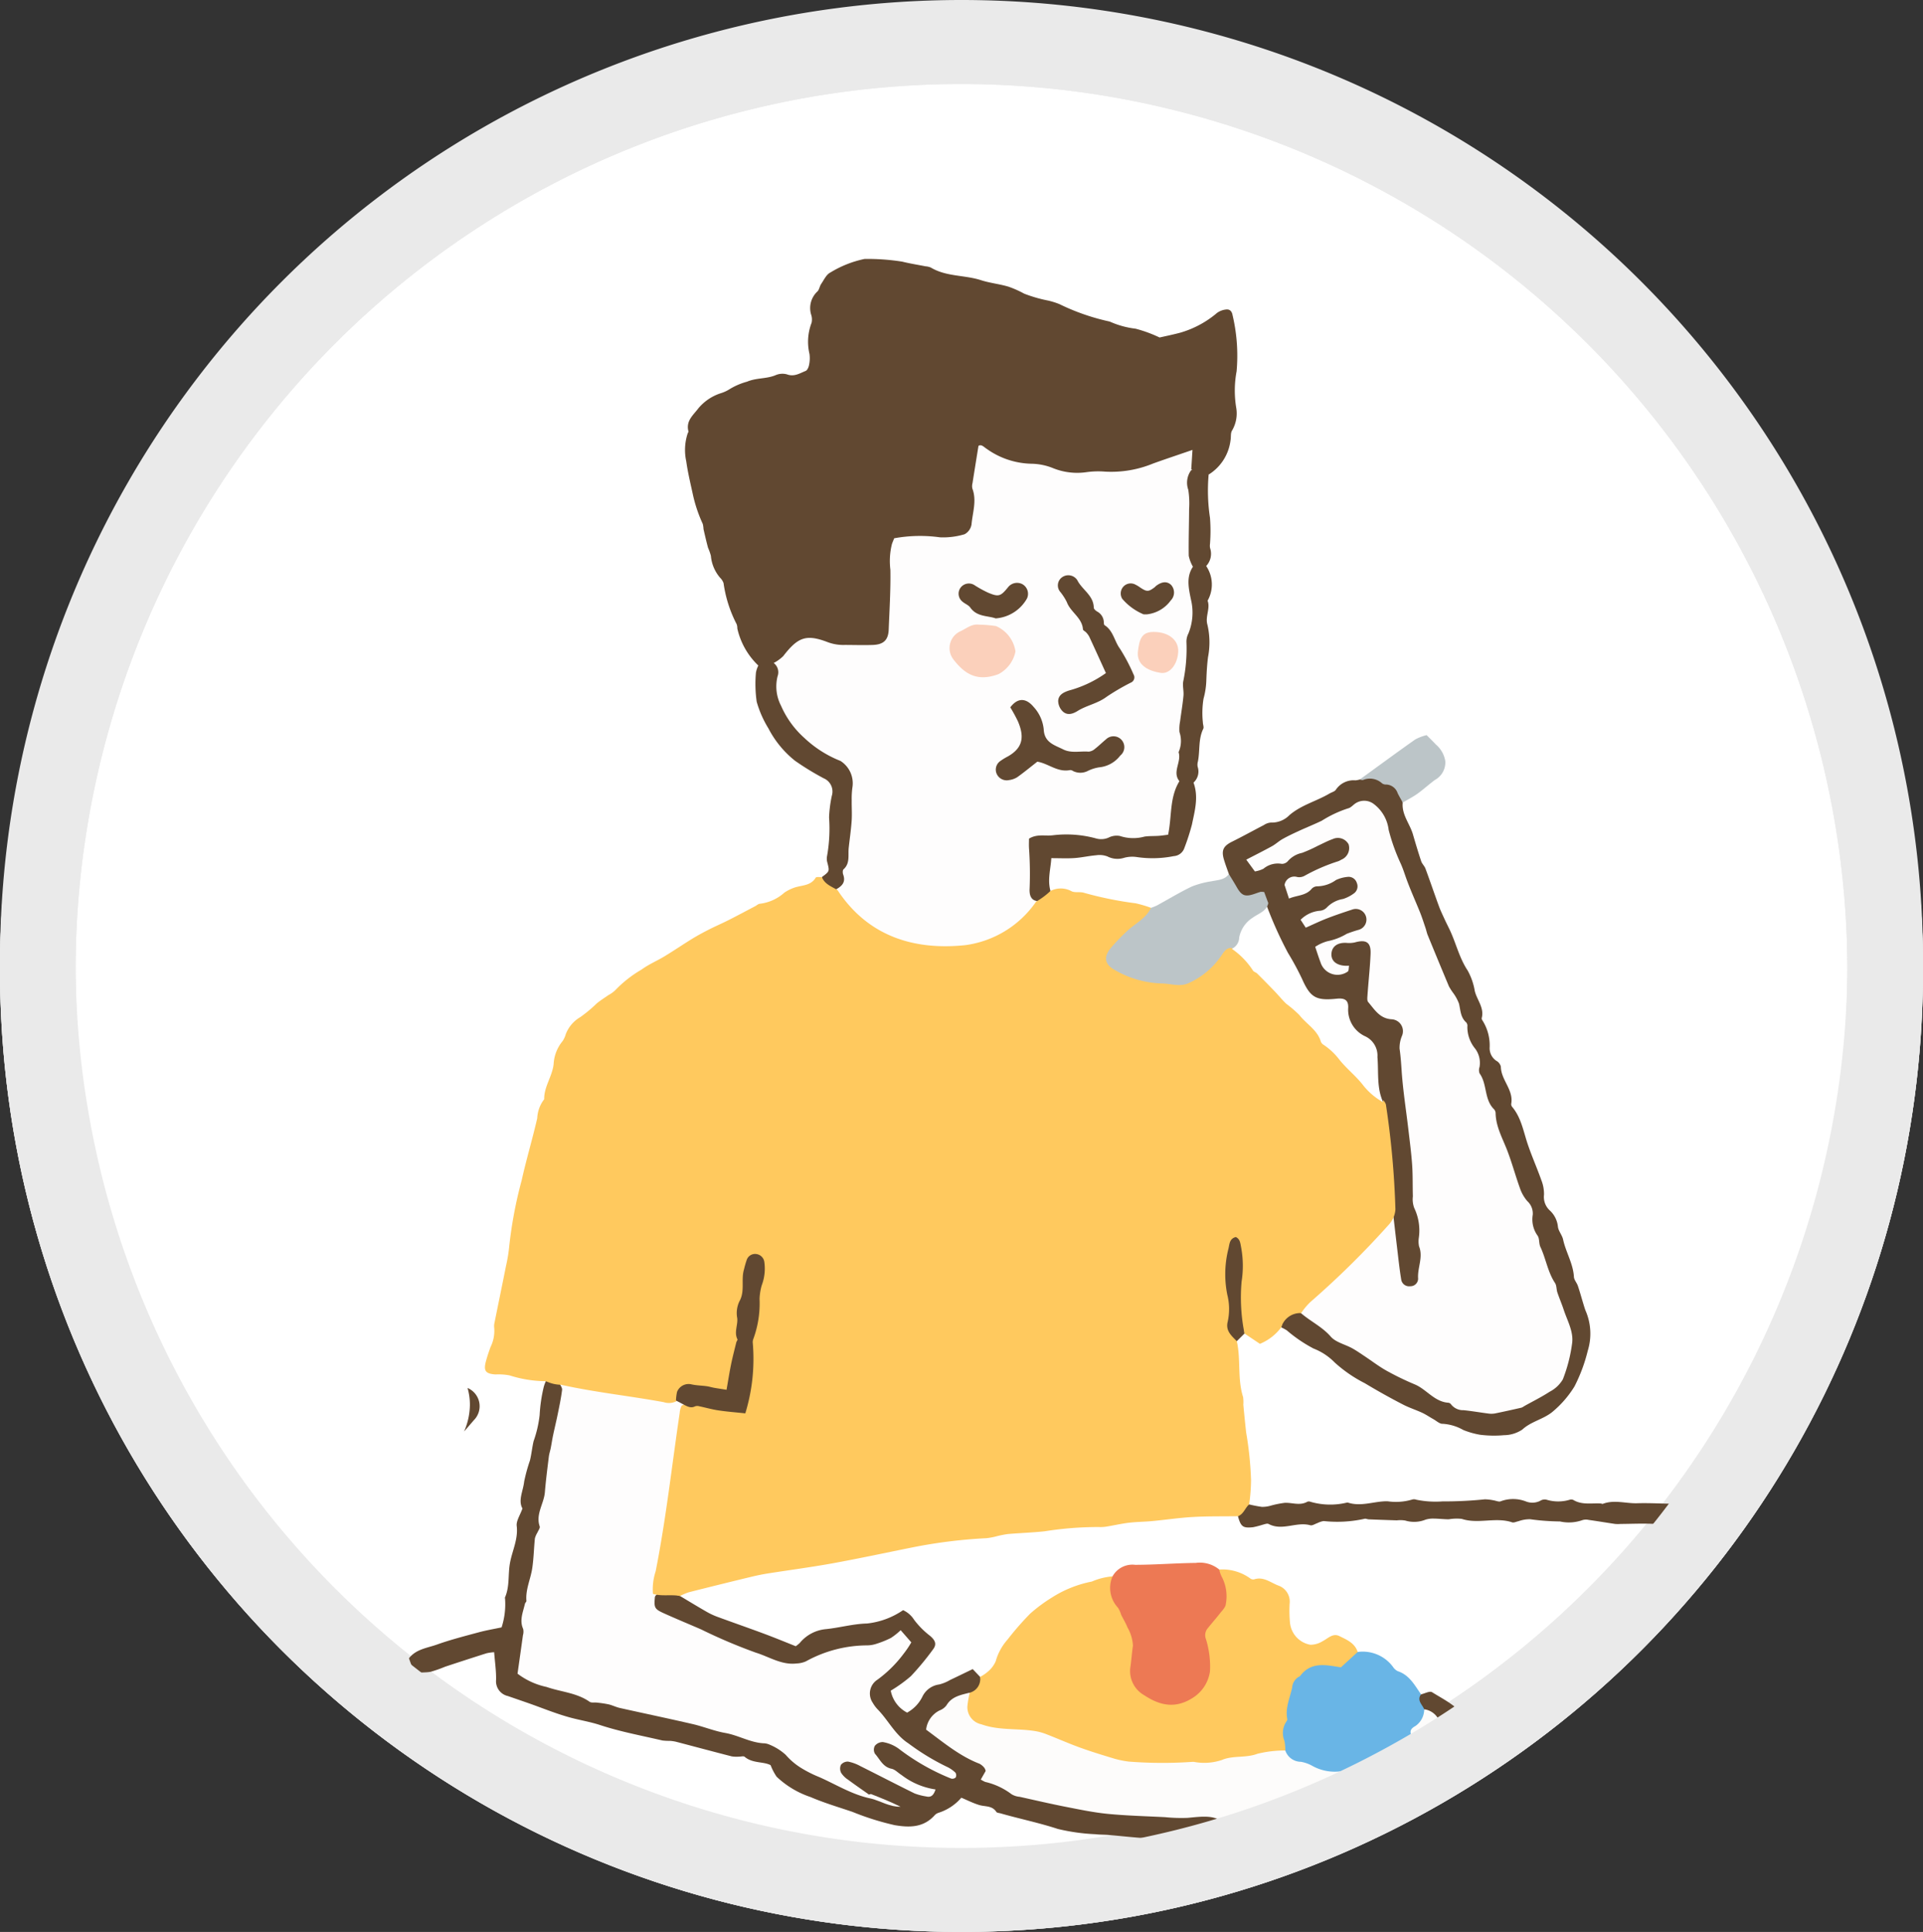 <svg xmlns="http://www.w3.org/2000/svg" xmlns:xlink="http://www.w3.org/1999/xlink" width="229" height="230" viewBox="0 0 229 230">
  <rect x="0" y="0" width="229" height="230" fill="#333333" stroke="none"/>
  <defs>
    <clipPath id="clip-path">
      <circle id="楕円形_41" data-name="楕円形 41" cx="114.5" cy="114.5" r="114.5" transform="translate(1964 2824)" fill="#fff" stroke="#eaeaea" stroke-width="9"/>
    </clipPath>
    <clipPath id="clip-path-2">
      <rect id="長方形_72" data-name="長方形 72" width="150.643" height="188.191" fill="none"/>
    </clipPath>
  </defs>
  <g id="グループ_67" data-name="グループ 67" transform="translate(-2028 -2765)">
    <circle id="楕円形_39" data-name="楕円形 39" cx="114.5" cy="114.5" r="114.5" transform="translate(2028 2766)" fill="#fff"/>
    <path id="楕円形_39_-_アウトライン" data-name="楕円形 39 - アウトライン" d="M114.5,9A105.5,105.5,0,1,0,220,114.5,105.62,105.62,0,0,0,114.5,9m0-9A114.5,114.5,0,1,1,0,114.5,114.5,114.5,0,0,1,114.5,0Z" transform="translate(2028 2766)" fill="#eaeaea"/>
    <path id="楕円形_40" data-name="楕円形 40" d="M114.5,9A105.5,105.5,0,1,0,220,114.5,105.62,105.62,0,0,0,114.5,9m0-9A114.5,114.5,0,1,1,0,114.5,114.5,114.5,0,0,1,114.5,0Z" transform="translate(2028 2765)" fill="#eaeaea"/>
    <g id="マスクグループ_8" data-name="マスクグループ 8" transform="translate(64 -58)" clip-path="url(#clip-path)">
      <g id="グループ_64" data-name="グループ 64" transform="translate(2012.702 2853.81)">
        <g id="グループ_63" data-name="グループ 63" clip-path="url(#clip-path-2)">
          <path id="パス_1767" data-name="パス 1767" d="M67.149,48.422a8.724,8.724,0,0,1-2.5-4.412,1.426,1.426,0,0,0-.08-.51,15.1,15.1,0,0,1-1.559-4.889,1.737,1.737,0,0,0-.418-.647,4.6,4.6,0,0,1-1.09-2.6,6.167,6.167,0,0,0-.34-.959c-.2-.738-.37-1.482-.541-2.227a3.106,3.106,0,0,0-.087-.612,17.008,17.008,0,0,1-1.212-3.663c-.276-1.257-.576-2.509-.754-3.788a6.323,6.323,0,0,1,.169-3.329c.033-.08.107-.172.09-.24-.324-1.26.561-1.915,1.215-2.785A5.8,5.8,0,0,1,62.688,16a4.293,4.293,0,0,0,1.028-.472,7.964,7.964,0,0,1,2.093-.9c1.108-.47,2.295-.319,3.377-.764a2.056,2.056,0,0,1,1.369-.108c.867.327,1.528-.13,2.23-.406.205-.08.361-.46.41-.727a3.838,3.838,0,0,0,.046-1.3,6.279,6.279,0,0,1,.25-3.7,1.82,1.82,0,0,0-.064-1.017,2.7,2.7,0,0,1,.763-2.72c.221-.218.255-.615.44-.884.334-.487.621-1.136,1.1-1.369A12.742,12.742,0,0,1,79.805.017,26.474,26.474,0,0,1,84.28.338c.918.227,1.856.374,2.785.557a2,2,0,0,1,.628.147c1.839,1.106,4.019.87,5.989,1.509,1.039.337,2.182.445,3.265.771a12.243,12.243,0,0,1,1.858.827,16.644,16.644,0,0,0,2.849.823,9.077,9.077,0,0,1,1.351.423,26.21,26.21,0,0,0,5.835,2.043,1.086,1.086,0,0,1,.249.075,10.465,10.465,0,0,0,2.976.806,16.129,16.129,0,0,1,2.87,1.05c.544-.125,1.505-.32,2.453-.57a11.8,11.8,0,0,0,4.393-2.36,2.218,2.218,0,0,1,1.05-.4c.443-.063.709.192.792.664a20.963,20.963,0,0,1,.482,6.691,12.5,12.5,0,0,0-.05,4.31,4,4,0,0,1-.5,2.756c-.182.3-.1.753-.171,1.131a5.592,5.592,0,0,1-2.61,4.1,6.268,6.268,0,0,1-2.293-.747c-.215-.449-.015-.947-.222-1.684-8.224,3.945-16.376,2.864-24.66-.3-.018,1.552-.693,3.1-.49,4.737a13.482,13.482,0,0,1-.223,3.882,2.044,2.044,0,0,1-1.614,1.679,12.183,12.183,0,0,1-4.015.16c-.217-.007-.431-.053-.647-.074-2.943-.279-3.5.338-3.42,3.313.067,2.513-.159,5.029-.216,7.546a1.943,1.943,0,0,1-2.2,2.068c-2.063-.067-4.159.343-6.186-.492A3.054,3.054,0,0,0,70.8,46.959,3.047,3.047,0,0,1,69.24,48.28a6.783,6.783,0,0,1-2.091.142" transform="translate(-25.547 0)" fill="#614831"/>
          <path id="パス_1768" data-name="パス 1768" d="M126.356,278.789c-.682-2.316-2.728-3.2-4.522-4.325-.275-.172-.864.158-1.308.256-1.071.838-.114,1.454.237,2.135a4.15,4.15,0,0,1,2.662,3.422,3.213,3.213,0,0,1-1.777,2.994,28.715,28.715,0,0,1-5.663,2.607,60.768,60.768,0,0,1-8.122,1.781,39.945,39.945,0,0,1-6.3,1.01c-2.628.123-5.243.34-7.887.347-2.744.007-5.455-.277-8.18-.409a27.174,27.174,0,0,1-4.014-.234c-2.471-.483-4.912-1.1-7.372-1.586-1.72-.34-3.114-1.279-4.718-1.775a.706.706,0,0,1-.544-.791c.133-1.1-.6-1.575-1.434-1.906a20.384,20.384,0,0,1-4.5-2.846c-.884-.653-.972-1.351-.1-2.018,1.256-.965,2.314-2.274,4-2.58,1.47-.875,1.64-1.189,1.2-2.23l-.881-.927c-.909.438-1.792.871-2.683,1.29a4.9,4.9,0,0,1-1.3.539,2.6,2.6,0,0,0-2.016,1.468,4.348,4.348,0,0,1-1.812,1.884,3.716,3.716,0,0,1-1.949-2.612,17.144,17.144,0,0,0,2.395-1.725,32.569,32.569,0,0,0,2.632-3.178c.479-.623.286-1.088-.366-1.64a9.786,9.786,0,0,1-1.893-1.915,3.021,3.021,0,0,0-1.3-1.127,9.343,9.343,0,0,1-4.3,1.589c-1.628.038-3.242.5-4.872.668a4.562,4.562,0,0,0-3.13,1.648,3.8,3.8,0,0,1-.482.387c-1.256-.5-2.522-1.022-3.806-1.5-1.853-.689-3.722-1.336-5.578-2.02a8.454,8.454,0,0,1-1.288-.615c-1.047-.6-2.079-1.231-3.118-1.85a2.9,2.9,0,0,1-.58-.224,1.744,1.744,0,0,0-2.387.267c-.59,1.091-.468,1.626.76,2.216a114.612,114.612,0,0,0,14.174,5.893,4.564,4.564,0,0,0,3.556-.229A12.748,12.748,0,0,1,53,269.383a12.885,12.885,0,0,0,5.551-1.59,1.064,1.064,0,0,1,.159,1.8,23.706,23.706,0,0,1-2.917,2.959c-1.33.979-1.67,2.237-.733,3.508a21.875,21.875,0,0,0,3.67,4.366,43.533,43.533,0,0,0,5.591,3.675,20.752,20.752,0,0,1-5.464-2.923,4.838,4.838,0,0,0-2.364-1.022,1.2,1.2,0,0,0-1.3,1.837A4.031,4.031,0,0,0,57,283.8c1.588.8,2.963,1.972,4.664,2.577-.6.161-1.02-.175-1.492-.383-2.383-1.05-4.626-2.394-7.052-3.35-.7-.276-1.505-.438-1.983.365s.02,1.442.63,1.9a13.335,13.335,0,0,0,2.643,1.74c-2.32-.827-4.477-2.023-6.705-3.058a6.665,6.665,0,0,1-2.322-1.647,6.847,6.847,0,0,0-4.23-2.085,4.252,4.252,0,0,1-1.018-.186c-3.066-1.373-6.4-1.8-9.611-2.662-3.538-.952-7.219-1.342-10.7-2.593-1.673-.6-3.4-1.037-5.11-1.541-1.051-.311-1.567-1-1.227-2.061.848-2.638.077-5.435.905-8.087a45.959,45.959,0,0,0,1.114-6.511c.375-2.338,1-4.631,1.3-6.983a50.513,50.513,0,0,1,1.57-8.8,4.277,4.277,0,0,0,.192-1.673c-.043-.471-.048-.985-.674-1.111l-1.587-.222a3.953,3.953,0,0,0-.265.726,18.4,18.4,0,0,0-.482,3.321,13.812,13.812,0,0,1-.723,3.114c-.171.754-.247,1.53-.428,2.281a20.14,20.14,0,0,0-.688,2.5c-.118,1.132-.754,2.258-.206,3.222-.283.806-.756,1.477-.684,2.081.189,1.578-.533,2.937-.8,4.4-.254,1.367-.017,2.8-.6,4.116a.252.252,0,0,0,.01.129,8.93,8.93,0,0,1-.412,3.43c-.963.2-1.857.352-2.727.588-1.662.449-3.336.875-4.955,1.451C2.2,269.2.869,269.327.021,270.4c-.007.008-.015.012-.021.02q.3.9.691,1.788c.6-.138,1.284-.052,1.906-.177a15.088,15.088,0,0,0,1.706-.6q2.463-.815,4.935-1.6a5.559,5.559,0,0,1,.905-.127c.088,1.153.254,2.229.23,3.3a1.8,1.8,0,0,0,1.4,1.917c.816.284,1.634.562,2.45.847,1.671.585,3.316,1.27,5.022,1.727,1.172.315,2.361.5,3.539.89,2.405.788,4.918,1.248,7.39,1.827a6.5,6.5,0,0,0,.9.047,4.441,4.441,0,0,1,.748.111c2.208.577,4.412,1.171,6.623,1.738a3.97,3.97,0,0,0,.905.026c.212,0,.5-.086.622.019.945.811,2.241.543,3.094,1a6.757,6.757,0,0,0,.714,1.371,10.853,10.853,0,0,0,4.037,2.421c1.621.7,3.333,1.2,5.01,1.773a31.971,31.971,0,0,0,5.025,1.578c1.746.293,3.366.295,4.687-1.11a1.122,1.122,0,0,1,.515-.361,5.925,5.925,0,0,0,2.724-1.8c.68.284,1.378.64,2.115.867.712.219,1.56.047,2.059.829.071.112.316.118.483.165,2.268.651,4.58,1.119,6.832,1.858a23.389,23.389,0,0,0,4.484.629c.515.061,1.04.046,1.558.088,1.623.136,3.242.332,4.867.411,1.72.084,3.447.116,5.168.064,1.057-.033,2.171.342,3.18-.31a.819.819,0,0,1,.5-.047,15.072,15.072,0,0,0,5.459-.407,5.456,5.456,0,0,1,1.892-.267c2.162.189,4.094-1.014,6.224-.947,2.22-1.145,4.793-.9,7.081-1.832,2.08-.845,4.557-.8,6.113-2.789.024-.031.076-.04.114-.061a4.354,4.354,0,0,0,2.147-2.789,6.638,6.638,0,0,0,.294-3.691m-71.594,7.99a16.073,16.073,0,0,1,2.341.877c-.732-.24-1.423-.6-2.162-.814-.06-.02-.119-.043-.178-.063" transform="translate(0 -103.816)" fill="#614831"/>
          <path id="パス_1769" data-name="パス 1769" d="M12.354,240.914a8.121,8.121,0,0,1-.694,3.148q.586-.675,1.168-1.353a2.355,2.355,0,0,0-.754-3.829,7.142,7.142,0,0,1,.28,2.034" transform="translate(-5.098 -104.448)" fill="#614831"/>
          <path id="パス_1770" data-name="パス 1770" d="M192.473,161.422c-.13-1.624-.263-3.247-.389-4.871-.066-.845-.1-1.693-.186-2.537-.185-1.881-.389-3.76-.586-5.64-.795-1.716-.525-3.579-.682-5.374a2.537,2.537,0,0,0-1.424-2.459,3.48,3.48,0,0,1-2.062-3.352c.07-1.061-.512-1.229-1.393-1.138-2.45.253-3.121-.153-4.106-2.373a32.634,32.634,0,0,0-1.664-3.075,45.837,45.837,0,0,1-2.6-5.8c-.2-.534-.342-1.039-1.141-.938-2.021.257-3.01-.571-3.3-2.656-.2-.568-.411-1.129-.583-1.7-.342-1.142-.076-1.642.987-2.168,1.266-.626,2.5-1.313,3.756-1.961a1.707,1.707,0,0,1,.841-.3,2.941,2.941,0,0,0,2.216-.891c1.419-1.214,3.213-1.649,4.764-2.566.257-.152.616-.233.759-.455a2.549,2.549,0,0,1,2.338-1.114,2.881,2.881,0,0,0,.508-.1c2.59-.84,4.87.384,5.115,2.746-.141,1.435.843,2.509,1.214,3.781.313,1.07.63,2.14.985,3.2.105.315.393.567.509.881.551,1.491,1.062,3,1.608,4.489.191.523.439,1.027.671,1.535.177.388.371.769.558,1.153.79,1.624,1.165,3.42,2.191,4.96a7.553,7.553,0,0,1,.844,2.427c.257,1.075,1.145,1.988.833,3.209a.328.328,0,0,0,.049.25,5.55,5.55,0,0,1,.888,3.309,1.8,1.8,0,0,0,.8,1.55,1.074,1.074,0,0,1,.537.7c.017,1.591,1.536,2.754,1.233,4.424a.5.5,0,0,0,.111.357c1.072,1.275,1.333,2.879,1.837,4.392.489,1.465,1.126,2.881,1.641,4.339a4.471,4.471,0,0,1,.315,1.747,2.18,2.18,0,0,0,.692,1.858,3.033,3.033,0,0,1,.965,1.926c.058.525.5,1,.616,1.527.325,1.515,1.2,2.865,1.289,4.452.021.361.343.694.468,1.061.234.687.424,1.389.635,2.083.086.283.169.568.271.845a6.883,6.883,0,0,1,.272,4.818,19.339,19.339,0,0,1-1.579,4.238,12.319,12.319,0,0,1-2.7,3.088c-1.1.85-2.476,1.09-3.51,2.044a3.977,3.977,0,0,1-2.185.67,13.216,13.216,0,0,1-2.861-.053,9.652,9.652,0,0,1-1.985-.566,5.649,5.649,0,0,0-2.449-.737c-.355.032-.751-.352-1.122-.558-.444-.247-.866-.54-1.325-.754-.739-.343-1.525-.591-2.248-.963-1.557-.8-3.094-1.663-4.587-2.559a16.145,16.145,0,0,1-3.6-2.481,7.1,7.1,0,0,0-2.5-1.643,17.092,17.092,0,0,1-3.19-2.169,6.257,6.257,0,0,0-.658-.355,6.747,6.747,0,0,1,.541-1.532c.151-.238.632-.31.978-.366a2.325,2.325,0,0,1,.747.131c.881-.059,1.417.6,2.015,1.047a84.557,84.557,0,0,0,11.514,7.042c1.563.827,2.97,1.9,4.63,2.6a10.188,10.188,0,0,0,5.815.688c2.014-.338,3.7-1.444,5.5-2.3.437-.209.955-.467,1.087-.895.66-2.135,1.952-4.16,1.062-6.576-1.406-3.819-2.74-7.664-4.124-11.491a4.377,4.377,0,0,1-.165-1.418c-.01-.436.051-.945-.259-1.252-1.485-1.468-1.636-3.522-2.312-5.32-.713-1.9-1.489-3.777-2.042-5.754a17.4,17.4,0,0,0-1.482-4.12.522.522,0,0,1-.1-.236c.06-1.972-.884-3.642-1.576-5.4-.645-1.634-1.087-3.318-1.9-4.922a47.409,47.409,0,0,1-3.015-7.195c-.317-1.007-.866-1.9-1.2-2.875-1.085-3.195-2.584-6.242-3.4-9.531a4.344,4.344,0,0,0-.868-1.737c-.55-.66-1.254-1.192-2.154-.7-1.335.725-2.789,1.208-4.078,2.019a16.908,16.908,0,0,1-3.169,1.5c-1.986.736-3.561,2.187-5.434,2.993.138.552.388.725.64.652a11.842,11.842,0,0,0,3.1-.861c1.589-1.034,3.5-1.32,5.034-2.405a1.956,1.956,0,0,1,.606-.236,1.659,1.659,0,1,1,1.366,3.021,5.107,5.107,0,0,1-1.414.659c-1.482.36-2.692,1.429-4.26,1.573-.578.053-.778.519-.634,1.071.165.634.674.539,1.041.324a27.144,27.144,0,0,1,3.946-1.626c.241-.094.455-.258.7-.347a1.892,1.892,0,0,1,2.493.738,1.717,1.717,0,0,1-1.31,2.2c-1.507.46-2.659,1.67-4.259,1.895-.206.029-.383.194-.46.53a1.017,1.017,0,0,0,1.044-.091c1.2-.624,2.548-.862,3.781-1.406a1.531,1.531,0,0,1,2.221.633,1.594,1.594,0,0,1-.941,2.238c-1.089.433-2.144.947-3.249,1.337-.636.225-1.443.271-1.29,1.292a2.163,2.163,0,0,0,1.925,1.944.57.57,0,0,0,.485-.16c-.241-.245-.6-.281-.862-.5a1.572,1.572,0,0,1,.06-2.564,2.383,2.383,0,0,1,.945-.418c3.14-.649,3.673-.207,3.68,3.019a20.294,20.294,0,0,1-.234,2.721,2.851,2.851,0,0,0,2.088,3.285c1.977.656,2.151,1.034,1.7,3.019a11.717,11.717,0,0,0,.309,4.1c.349,2.713.449,5.446.822,8.153.4,2.869.392,5.768.89,8.645a20.969,20.969,0,0,1,.122,7.12c-.131.759-.464,1.347-1.3,1.387s-1.213-.536-1.423-1.266a27.621,27.621,0,0,1-.674-7.838" transform="translate(-75.3 -47.962)" fill="#614831"/>
          <path id="パス_1771" data-name="パス 1771" d="M118.159,291.947a1.676,1.676,0,0,0,1.227-1.882,4.7,4.7,0,0,0,.859-.568,3.374,3.374,0,0,0,1-1.283,6.5,6.5,0,0,1,1.41-2.589,34.7,34.7,0,0,1,2.694-3.086,18.687,18.687,0,0,1,2.591-1.923,13.7,13.7,0,0,1,4.754-1.9,7.824,7.824,0,0,1,2.469-.619c-.134,2.384,1.258,4.22,2.218,6.215a4.276,4.276,0,0,1,.376,2.878c-.763,3.669.987,5.547,4.547,5.823,2.173.168,4.352-2.32,4.172-4.587a7.815,7.815,0,0,0-.338-2.18,2.664,2.664,0,0,1,.849-3.167c1.606-1.422,1.664-3.015.86-4.816a.852.852,0,0,1,.017-.978,5.662,5.662,0,0,1,3.66,1.032.61.61,0,0,0,.472.146c1.137-.388,1.986.383,2.921.732a2.022,2.022,0,0,1,1.333,2.16,15.261,15.261,0,0,0,.039,2.206,2.951,2.951,0,0,0,2.437,2.678,2.754,2.754,0,0,0,1.445-.422c.645-.326,1.221-1,2.007-.609.873.431,1.841.822,2.181,1.9-.253.666-.854,1.071-1.237,1.647-.406.611-1.072.455-1.67.354a3.813,3.813,0,0,0-3.956,1.316,8.061,8.061,0,0,0-1.176,3.635c-.329,1.631-.246,3.3-.6,4.929-1.564.739-3.314.521-4.947.943-.6.155-1.285.109-1.915.284a11.118,11.118,0,0,1-4.1.371c-2.324-.225-4.65.287-7,.012a23.927,23.927,0,0,1-5.162-1.21c-3.5-1.223-6.83-3.059-10.726-2.79a8.391,8.391,0,0,1-2.521-.608,2.457,2.457,0,0,1-1.186-4.036" transform="translate(-51.377 -121.238)" fill="#ffc95e"/>
          <path id="パス_1772" data-name="パス 1772" d="M208.826,265a3.854,3.854,0,0,1,1.4-.235,27.606,27.606,0,0,0,3.536.261,4.818,4.818,0,0,0,2.658-.151,1.423,1.423,0,0,1,.755-.034c1.058.149,2.111.329,3.168.483a4.276,4.276,0,0,0,.647,0c1.328-.008,2.659-.075,3.983-.007.576.029,1.153.124,1.727.212a21.284,21.284,0,0,0,.644-2.6c-.131,0-.262-.009-.394-.011-1.328-.026-2.656-.1-3.982-.059-1.364.042-2.739-.448-4.095.07-.069.026-.168-.037-.254-.042-1.1-.062-2.244.2-3.277-.429a.617.617,0,0,0-.384-.026,4.787,4.787,0,0,1-2.807,0,.986.986,0,0,0-.746.141,2.083,2.083,0,0,1-1.642.09,4.244,4.244,0,0,0-3.041-.044c-.219.11-.583-.071-.881-.111a5.384,5.384,0,0,0-1.026-.116,46.883,46.883,0,0,1-5.025.246,11.413,11.413,0,0,1-3.127-.2.8.8,0,0,0-.515-.015,6.783,6.783,0,0,1-2.92.2c-1.575-.023-3.129.683-4.726.154a.311.311,0,0,0-.129.01,8.423,8.423,0,0,1-4.31-.1.515.515,0,0,0-.383-.007c-.873.492-1.775.1-2.662.127a11.6,11.6,0,0,0-1.766.358,3.516,3.516,0,0,1-.985.125,14.906,14.906,0,0,1-1.517-.293c-.856.084-.98.855-1.331,1.415.353,1.245.586,1.429,1.8,1.3a9.912,9.912,0,0,0,1.118-.288c.242-.056.553-.191.729-.1,1.634.874,3.322-.307,4.967.155.242.068.57-.163.857-.259a2.5,2.5,0,0,1,.737-.241,15,15,0,0,0,4.858-.267c.148-.047.338.057.509.065q1.674.066,3.348.119a3.594,3.594,0,0,1,1,.023,3.637,3.637,0,0,0,2.418-.107,3.033,3.033,0,0,1,.978-.125c.594.005,1.188.08,1.782.084a5.545,5.545,0,0,1,1.549-.05c1.974.648,4.037-.249,6,.41.214.071.5-.084.758-.132" transform="translate(-76.7 -114.705)" fill="#614831"/>
          <path id="パス_1773" data-name="パス 1773" d="M185.222,306.443a6.093,6.093,0,0,0-.106-1.149,2.448,2.448,0,0,1,.189-2.244c.074-.1.17-.248.149-.352-.263-1.325.311-2.5.577-3.745a1.621,1.621,0,0,1,.752-1.266.655.655,0,0,0,.217-.142c1.277-1.691,3.006-1.3,4.711-1.031.125.019.255,0,.155,0l1.974-1.808a4.478,4.478,0,0,1,4.2,1.773,1.433,1.433,0,0,0,.571.513c1.393.459,2.013,1.674,2.772,2.756-.526.729.143,1.207.374,1.777a1.975,1.975,0,0,1-.633,2.1,1.189,1.189,0,0,0-.369,1.28c.319,1.481.469,2.916-1.028,3.982a5,5,0,0,1-5.16.666,3.286,3.286,0,0,0-2.486-.3,4.488,4.488,0,0,1-2.691-.232c-1.113-.334-2.143-.909-3.292-1.185a1.117,1.117,0,0,1-.879-1.391" transform="translate(-80.861 -128.847)" fill="#69b5e6"/>
          <path id="パス_1774" data-name="パス 1774" d="M150.242,44.573c.847-.44,1.48-.028,2.079.522a21.706,21.706,0,0,0,.161,5.157,20.4,20.4,0,0,1,0,3.1,1.5,1.5,0,0,0,.014.509,2.116,2.116,0,0,1-.469,2.121,3.931,3.931,0,0,1,.17,4.128c.348.957-.317,1.881-.016,2.886a9.207,9.207,0,0,1,.068,3.822c-.115.89-.167,1.79-.2,2.687a9.34,9.34,0,0,1-.338,2.28,10.58,10.58,0,0,0-.077,2.81c0,.258.143.567.045.768-.607,1.24-.378,2.6-.635,3.893a1.335,1.335,0,0,0-.03.631,1.779,1.779,0,0,1-.495,1.881c.627,1.711.149,3.348-.181,4.969a26.4,26.4,0,0,1-.905,2.81,1.429,1.429,0,0,1-1.262.974,12.918,12.918,0,0,1-4.382.115,3.7,3.7,0,0,0-1.521.082,2.615,2.615,0,0,1-2-.159,2.646,2.646,0,0,0-1.351-.138c-.859.071-1.709.271-2.569.331s-1.72.013-2.762.013c-.075,1.29-.477,2.571-.1,3.908a1.355,1.355,0,0,1-1.41,1.216c-1.123.357-1.307-.531-1.359-1.209-.134-1.771-.125-3.554-.142-5.332-.011-1.081.57-1.65,1.716-1.733a24.242,24.242,0,0,1,6.48.309,1.647,1.647,0,0,0,.637.115c2.265-.507,4.583.019,6.857-.36a1,1,0,0,0,.975-.977,59.567,59.567,0,0,0,1.182-9.271c.039-4.082.761-8.1.9-12.16a5.466,5.466,0,0,1,.242-1.671,6.933,6.933,0,0,0,.254-3.088,13.948,13.948,0,0,1-.1-4.377,15.81,15.81,0,0,0-.181-3.742c-.107-2.079.2-4.163-.146-6.243a1.276,1.276,0,0,1,.845-1.572" transform="translate(-57.092 -19.408)" fill="#614831"/>
          <path id="パス_1775" data-name="パス 1775" d="M161.37,276.667a3.683,3.683,0,0,0,.292.842,4.98,4.98,0,0,1,.494,3.279c-.031.374-.405.736-.666,1.068-.507.647-1.055,1.262-1.564,1.907a1.279,1.279,0,0,0-.132,1.2,11.045,11.045,0,0,1,.48,3.816,4.456,4.456,0,0,1-2.131,3.215c-2.073,1.3-3.929.816-5.686-.35a3.3,3.3,0,0,1-1.657-3.406c.12-.826.171-1.667.3-2.508a4.931,4.931,0,0,0-.661-2.184c-.2-.515-.5-.991-.746-1.491a3.428,3.428,0,0,0-.365-.826,3.453,3.453,0,0,1-.66-3.746,2.7,2.7,0,0,1,2.694-1.373c2.4-.005,4.808-.2,7.214-.227a3.644,3.644,0,0,1,2.8.788" transform="translate(-64.884 -120.625)" fill="#ed7954"/>
          <path id="パス_1776" data-name="パス 1776" d="M161.886,130.162c.311.515.634,1.024.931,1.548.585,1.027.992,1.191,2.1.815.245-.083.488-.174.737-.246a1.979,1.979,0,0,1,.433.021l.49,1.319c-.212.989-1.165,1.229-1.83,1.72a3.581,3.581,0,0,0-1.635,2.374,1.506,1.506,0,0,1-.88,1.346,5.19,5.19,0,0,0-.712.663,9.67,9.67,0,0,1-4.63,3.8,2.321,2.321,0,0,1-.884.176,27.054,27.054,0,0,1-4.477-.508,20.106,20.106,0,0,1-4.028-1.748c-.757-.392-.721-1.8-.129-2.5a31.139,31.139,0,0,1,4.966-4.472,2.3,2.3,0,0,0,.264-.288,5.8,5.8,0,0,0,.7-.276c1.391-.757,2.748-1.585,4.175-2.266a10.64,10.64,0,0,1,2.345-.621c.743-.16,1.546-.147,2.058-.854" transform="translate(-64.245 -56.912)" fill="#bcc5c8"/>
          <path id="パス_1777" data-name="パス 1777" d="M73.661,85.809l1.824-.3c.927.084.965.748.878,1.427-.375,2.949.949,5.163,2.965,7.127a10.859,10.859,0,0,0,3.839,2.58,3.363,3.363,0,0,1,2.107,3.383c-.038,2.5-.124,4.993-.358,7.493-.131,1.392-.76,2.639-.787,4.041-.013.634-.6,1.026-1.322.962-1.3-.342-1.482-.517-1.58-1.527.928-.685.919-.683.661-1.711a1.62,1.62,0,0,1-.046-.765,18.6,18.6,0,0,0,.244-4.639,15.1,15.1,0,0,1,.328-2.559,1.71,1.71,0,0,0-.97-2.087,32.6,32.6,0,0,1-3.405-2.082,11.95,11.95,0,0,1-3.178-3.864,12.574,12.574,0,0,1-1.394-3.169,15.035,15.035,0,0,1-.091-3.448,3.019,3.019,0,0,1,.285-.858" transform="translate(-32.059 -37.387)" fill="#614831"/>
          <path id="パス_1778" data-name="パス 1778" d="M206.315,108.8c-.2-.375-.425-.742-.609-1.128a1.5,1.5,0,0,0-1.361-1.021.76.76,0,0,1-.486-.134,2.143,2.143,0,0,0-2.284-.4,1.018,1.018,0,0,1-.376-.064c2.2-1.593,4.381-3.2,6.6-4.764a5.6,5.6,0,0,1,1.361-.518c.411.415.765.757,1.1,1.117a3.274,3.274,0,0,1,1.121,1.965,2.369,2.369,0,0,1-1.226,2.248c-.715.526-1.371,1.132-2.092,1.648-.551.394-1.164.7-1.75,1.051" transform="translate(-87.972 -44.063)" fill="#bcc5c8"/>
          <path id="パス_1779" data-name="パス 1779" d="M173.88,218.945c-1.2-.367-1.806-1.023-1.494-2.02.5-1.584.084-3.105-.09-4.627a15.266,15.266,0,0,1,.549-5.525.871.871,0,0,1,.923-.752.844.844,0,0,1,.823.862q.109,2.464.153,4.93c.016.95-.047,1.9-.038,2.85.011,1.123.061,2.246.093,3.369l-.92.913" transform="translate(-75.304 -90.08)" fill="#614831"/>
          <path id="パス_1780" data-name="パス 1780" d="M84.489,92.379c.736-.392,1.316-.854.957-1.832-.066-.182-.072-.513.04-.613.805-.721.525-1.679.62-2.555.116-1.074.276-2.145.35-3.222.056-.814-.006-1.637.007-2.455a9.785,9.785,0,0,1,.1-1.632,3.148,3.148,0,0,0-1.442-3.046,13.493,13.493,0,0,1-4.3-2.737,11.076,11.076,0,0,1-2.777-3.841,4.973,4.973,0,0,1-.408-3.5,1.382,1.382,0,0,0-.463-1.578,4.874,4.874,0,0,0,1.136-.82c1.752-2.272,2.748-2.644,5.311-1.656a5.331,5.331,0,0,0,2.016.326c1.115,0,2.232.042,3.346,0,1.286-.047,1.839-.594,1.887-1.83.094-2.373.241-4.748.2-7.119a8.407,8.407,0,0,1,.185-3.068c.086-.241.187-.476.27-.683a17.135,17.135,0,0,1,5.448-.114,8.85,8.85,0,0,0,2.93-.366,1.6,1.6,0,0,0,.831-1.187c.127-1.406.638-2.817.1-4.247a1.361,1.361,0,0,1,.015-.644c.226-1.445.461-2.888.711-4.441.355-.229.633.131,1,.367a9.492,9.492,0,0,0,5.307,1.759,7.133,7.133,0,0,1,2.636.55,7.685,7.685,0,0,0,3.929.452,10.1,10.1,0,0,1,2.208-.062,13.111,13.111,0,0,0,5.716-.966c1.491-.539,3-1.037,4.689-1.621-.055.857-.1,1.636-.155,2.415a2.506,2.506,0,0,0-.346,2.328,10.531,10.531,0,0,1,.1,2.308c-.01,1.853-.071,3.705-.044,5.557a4.39,4.39,0,0,0,.5,1.3c-.812,1.21-.526,2.521-.223,3.964a6.579,6.579,0,0,1-.317,3.987,2.109,2.109,0,0,0-.234.993,19.117,19.117,0,0,1-.389,4.751c-.078.541.086,1.113.035,1.662-.094,1.019-.272,2.029-.4,3.045a4.683,4.683,0,0,0-.077,1.278,3.3,3.3,0,0,1-.105,2.4c.382,1.155-.8,2.348.1,3.451-1.2,1.958-.885,4.2-1.348,6.376-.377.046-.75.105-1.126.132-.559.039-1.126.007-1.678.089a5.056,5.056,0,0,1-2.936-.073,2.1,2.1,0,0,0-1.358.2,2.225,2.225,0,0,1-1.5.087,13.368,13.368,0,0,0-5.134-.369c-.922.109-1.892-.189-2.834.405,0,.324-.019.712,0,1.1a43.6,43.6,0,0,1,.074,4.837c-.032.6.048,1.472,1.06,1.5a2.336,2.336,0,0,1-1.028,1.579c-1.008.656-1.981,1.365-2.979,2.037a17.28,17.28,0,0,1-1.634,1.024,11.515,11.515,0,0,1-6.428,1.07c-1.451-.122-2.87-.6-4.318-.807a7.2,7.2,0,0,1-2.577-1.333c-1.371-.795-2.693-1.676-4.016-2.549a1.578,1.578,0,0,1-.4-.623c-.292-.576-.568-1.16-.85-1.741" transform="translate(-33.74 -17.246)" fill="#fefdfd"/>
          <path id="パス_1781" data-name="パス 1781" d="M194.643,163.583c.169,1.452.333,2.906.507,4.357.149,1.239.278,2.482.483,3.713a.945.945,0,0,0,1.053.787.914.914,0,0,0,.959-.891c-.105-1.294.631-2.551.11-3.86a2.949,2.949,0,0,1-.025-1.026,6.2,6.2,0,0,0-.55-3.541,2.969,2.969,0,0,1-.161-1.381c-.038-1.242,0-2.488-.084-3.726-.1-1.419-.286-2.832-.452-4.247-.272-2.323-.643-4.639-.8-6.969-.059-.888-.12-1.76-.247-2.642a3.66,3.66,0,0,1,.272-1.49,1.417,1.417,0,0,0-1.2-2.006c-1.444-.082-2.042-1.158-2.809-2.051-.151-.176-.1-.558-.083-.841.116-1.638.3-3.273.367-4.912.056-1.366-.526-1.729-1.878-1.348a3.192,3.192,0,0,1-1.011.053c-1.039-.053-1.709.418-1.77,1.273-.06.838.54,1.38,1.607,1.45.125.008.252,0,.49,0-.052.264-.02.6-.152.689a2.116,2.116,0,0,1-3.248-1.1c-.217-.563-.394-1.14-.633-1.84a5.035,5.035,0,0,1,1.474-.672,7.054,7.054,0,0,0,2.281-.878,15.193,15.193,0,0,1,1.464-.488,1.266,1.266,0,1,0-.768-2.413c-1.02.335-2.039.675-3.04,1.062-.839.325-1.651.719-2.536,1.11l-.612-.943a3.675,3.675,0,0,1,2.22-1.068,1.3,1.3,0,0,0,.921-.414,3.448,3.448,0,0,1,1.915-.994,4.423,4.423,0,0,0,1.253-.636,1.038,1.038,0,0,0,.383-1.277,1.023,1.023,0,0,0-1.123-.713,4.16,4.16,0,0,0-1.353.367,3.935,3.935,0,0,1-2.17.751.942.942,0,0,0-.71.275c-.7.869-1.783.778-2.72,1.187l-.528-1.621a1.178,1.178,0,0,1,1.513-.947,1.315,1.315,0,0,0,.877-.148,21.823,21.823,0,0,1,4.026-1.738,2.736,2.736,0,0,0,.348-.178,1.494,1.494,0,0,0,.863-1.827,1.452,1.452,0,0,0-1.909-.617c-.609.214-1.183.528-1.772.8a17,17,0,0,1-1.865.837,3.042,3.042,0,0,0-1.657.947.963.963,0,0,1-.752.359,2.662,2.662,0,0,0-2.185.579,3.544,3.544,0,0,1-1.022.321l-1.025-1.4c1.034-.539,2.058-1.05,3.059-1.6.447-.247.828-.613,1.275-.863.63-.352,1.287-.661,1.944-.962.9-.414,1.82-.779,2.71-1.209a13.807,13.807,0,0,1,3.139-1.476c.309-.064.566-.377.848-.573a1.886,1.886,0,0,1,2.252.088,4.516,4.516,0,0,1,1.729,3.044,23.068,23.068,0,0,0,1.438,4.021c.23.507.393,1.005.573,1.522.508,1.46,1.16,2.869,1.736,4.305.239.6.432,1.21.638,1.818.1.284.152.584.265.861q1.25,3.052,2.524,6.095a6.688,6.688,0,0,0,.479.755,5.236,5.236,0,0,1,.724,1.315c.19.8.176,1.639.868,2.243a.622.622,0,0,1,.128.487,4.053,4.053,0,0,0,.937,2.637,2.843,2.843,0,0,1,.515,2.176,1.094,1.094,0,0,0,.005.761c.926,1.283.524,3.093,1.715,4.264a.725.725,0,0,1,.192.46c.029,1.614.817,2.98,1.376,4.429.572,1.482.984,3.026,1.525,4.521a4.652,4.652,0,0,0,.885,1.544,1.987,1.987,0,0,1,.636,1.616,3.306,3.306,0,0,0,.567,2.468c.257.342.148.937.343,1.352.66,1.4.871,2.979,1.743,4.3.2.3.157.759.28,1.126.232.691.525,1.361.752,2.053.425,1.293,1.17,2.567,1.012,3.936a18.251,18.251,0,0,1-1.114,4.359A3.853,3.853,0,0,1,213.309,185c-.968.632-2.013,1.146-3.025,1.711a1.415,1.415,0,0,1-.335.186c-1.047.239-2.095.474-3.147.687a2.439,2.439,0,0,1-.778.014c-.987-.125-1.969-.3-2.958-.4a1.814,1.814,0,0,1-1.475-.662.512.512,0,0,0-.312-.223c-1.688-.1-2.616-1.592-4.037-2.188a33.706,33.706,0,0,1-3.35-1.623c-.895-.5-1.715-1.13-2.572-1.7-.5-.333-1-.684-1.523-.974-.857-.472-1.961-.706-2.558-1.391-1.051-1.205-2.477-1.842-3.625-2.865a5.92,5.92,0,0,1,.769-1.276c1.314-1.294,2.681-2.536,4.031-3.794.819-.763,1.675-1.49,2.458-2.288q1.619-1.65,3.14-3.4a5.625,5.625,0,0,0,.631-1.236" transform="translate(-77.47 -50.122)" fill="#fefdfd"/>
          <path id="パス_1782" data-name="パス 1782" d="M65.081,287.231c-2.225-.448-4.132-1.658-6.17-2.558a14.28,14.28,0,0,1-2.268-1.153,7.977,7.977,0,0,1-1.735-1.5,6.542,6.542,0,0,0-1.93-1.213,1.862,1.862,0,0,0-.756-.162c-1.587-.107-2.967-.956-4.519-1.228-1.307-.229-2.559-.753-3.857-1.053-2.879-.667-5.773-1.27-8.658-1.915-.464-.1-.9-.325-1.363-.436a13.55,13.55,0,0,0-1.392-.209c-.295-.038-.665.047-.877-.1-1.541-1.082-3.419-1.168-5.122-1.764a8.669,8.669,0,0,1-3.461-1.582c.212-1.5.432-3.034.644-4.572a1.519,1.519,0,0,0,.028-.749c-.47-1.047-.012-2.011.21-3,.028-.122.185-.234.176-.342-.119-1.353.492-2.571.689-3.861.181-1.185.2-2.4.322-3.59a2.751,2.751,0,0,1,.308-.7c.1-.239.325-.528.262-.718-.5-1.473.505-2.7.618-4.069.117-1.422.3-2.837.474-4.254.042-.34.159-.671.225-1.01.1-.5.171-1.006.276-1.505.176-.835.38-1.664.55-2.5.2-.967.4-1.935.524-2.912.033-.256-.212-.548-.33-.823a2.211,2.211,0,0,1,.72-.08c2.7.627,5.44,1,8.18,1.387,1.669.234,3.33.516,4.994.777.415-.042.8-.016.925.486-.352,2.469-.716,4.936-1.05,7.408-.173,1.285-.292,2.577-.433,3.867a1.418,1.418,0,0,1-.026.387c-.72,1.656-.5,3.476-.914,5.19-.4,1.629-.645,3.3-.941,4.949a8.528,8.528,0,0,0-.064,1.021c-.131,1.36-.077,1.511,1.071,2.03,1.46.66,2.943,1.27,4.413,1.908a63.787,63.787,0,0,0,6.537,2.776c1.583.486,3.068,1.5,4.844,1.284a2.99,2.99,0,0,0,1.114-.254,15.186,15.186,0,0,1,7.314-1.9,3.628,3.628,0,0,0,1.016-.167,11.9,11.9,0,0,0,1.782-.712,8.23,8.23,0,0,0,1.169-.928l1.266,1.449a11.6,11.6,0,0,1-.917,1.359,14.656,14.656,0,0,1-3.113,3.082,1.957,1.957,0,0,0-.557,2.761,4.011,4.011,0,0,0,.625.823c1.247,1.294,2.036,2.979,3.616,4a27.747,27.747,0,0,0,4.532,2.765,3.8,3.8,0,0,1,1.069.721.587.587,0,0,1,.03.572.578.578,0,0,1-.545.133,26.289,26.289,0,0,1-6.239-3.556,4.442,4.442,0,0,0-1.89-.789,1.2,1.2,0,0,0-.957.454.97.97,0,0,0,.019.938c.589.652.929,1.571,1.97,1.784.431.088.791.5,1.193.745a8.692,8.692,0,0,0,4.05,1.717c-.241.733-.555.971-1.116.834a6.83,6.83,0,0,1-1.375-.357c-2.166-1.064-4.307-2.178-6.466-3.256a5.122,5.122,0,0,0-1.455-.534,1.039,1.039,0,0,0-.858.389,1.118,1.118,0,0,0,.028.948,2.761,2.761,0,0,0,.822.815c.823.61,1.669,1.19,2.505,1.781.464-.045.386.194.244.466" transform="translate(-10.045 -103.915)" fill="#fefdfd"/>
          <path id="パス_1783" data-name="パス 1783" d="M123.375,157.913a1.073,1.073,0,0,0-.339-.546l-.014-.011c0,.08.01.161.014.241a7.951,7.951,0,0,1-2.347-1.975c-.848-1.119-2-2-2.875-3.105a7.786,7.786,0,0,0-1.854-1.745.817.817,0,0,1-.341-.383c-.413-1.407-1.723-2.091-2.552-3.163a13.95,13.95,0,0,0-1.559-1.342c-.492-.466-.918-1-1.389-1.489q-1.026-1.07-2.078-2.114c-.15-.149-.424-.207-.516-.375a9.23,9.23,0,0,0-2.509-2.576c.011-.024.025-.049.037-.073-.016-.01-.031-.021-.048-.032-.752-.023-.989.606-1.345,1.074a9.327,9.327,0,0,1-3.87,3.154c-1.03.423-2.059.024-3.083.007a11.818,11.818,0,0,1-5.679-1.635c-1.172-.665-1.283-1.53-.45-2.56a23.657,23.657,0,0,1,1.875-1.963c.973-.956,2.319-1.533,2.936-2.85a14.413,14.413,0,0,0-1.836-.54,42.692,42.692,0,0,1-6.157-1.252c-.479-.151-1.106.032-1.508-.205a2.69,2.69,0,0,0-2.469-.01,8.89,8.89,0,0,1-1.711,1.273,12.2,12.2,0,0,1-8.434,5.179c-6.1.634-11.589-1.038-15.22-6.562-.7-.418-1.523-.69-1.858-1.545-.253.02-.658-.053-.734.073-.574.956-1.587.886-2.461,1.16a5.055,5.055,0,0,0-1.272.622,5.3,5.3,0,0,1-2.9,1.322c-.191,0-.379.189-.57.289-1.061.557-2.117,1.124-3.186,1.665-.76.385-1.546.719-2.305,1.106-.692.352-1.378.72-2.039,1.126-1.091.669-2.147,1.392-3.242,2.056-.912.553-1.916.971-2.771,1.6a14.112,14.112,0,0,0-3.118,2.447,3.665,3.665,0,0,1-.833.595c-.458.321-.932.62-1.366.971a16.474,16.474,0,0,1-1.969,1.642A4.007,4.007,0,0,0,25.7,149.49a2.926,2.926,0,0,1-.372.819,4.68,4.68,0,0,0-1.075,2.741c-.155,1.467-1.153,2.69-1.124,4.192A4,4,0,0,0,22.3,159.5c-.566,2.478-1.305,4.916-1.854,7.4a50.976,50.976,0,0,0-1.473,7.774,18.507,18.507,0,0,1-.394,2.426c-.445,2.245-.912,4.486-1.363,6.729a1.8,1.8,0,0,0-.038.647,4.308,4.308,0,0,1-.438,2.261c-.206.568-.4,1.142-.556,1.725-.295,1.127-.034,1.464,1.152,1.544a7,7,0,0,1,1.67.111,14.385,14.385,0,0,0,4.342.691,4.149,4.149,0,0,0,1.786.425c4.038.9,8.156,1.323,12.22,2.07a2,2,0,0,0,1.507-.1c.845-1.653.844-1.631,2.836-1.45a13.691,13.691,0,0,1,2.054.272,1.114,1.114,0,0,0,1.508-.848,31.664,31.664,0,0,0,1.005-5.982c.1-2.7.868-5.274,1.072-7.938a1.313,1.313,0,0,1,.234-.6c.2-.3.436-.555.844-.47a.828.828,0,0,1,.6.625,1.585,1.585,0,0,1,.042,1.026c-.754,2.206-.536,4.545-.957,6.794a19.232,19.232,0,0,0-.3,2.549,28.111,28.111,0,0,1-.657,6.054,1.085,1.085,0,0,1-1.4.931c-1.33-.185-2.665-.306-3.986-.579a2.92,2.92,0,0,0-2.256.132,2.291,2.291,0,0,0-.235.87c-.935,6.285-1.625,12.608-2.861,18.849a6.88,6.88,0,0,0-.325,2.687c1.056.327,2.16.043,3.223.258a7.16,7.16,0,0,1,1.045-.445q3.653-.927,7.318-1.81c.673-.164,1.352-.311,2.036-.419,2.558-.407,5.129-.741,7.677-1.2,3.149-.572,6.279-1.244,9.418-1.876A60.232,60.232,0,0,1,75.8,209.5a7.846,7.846,0,0,0,1.143-.213,12.583,12.583,0,0,1,1.382-.28c1.467-.127,2.943-.172,4.406-.329a40.6,40.6,0,0,1,6.446-.507,4.31,4.31,0,0,0,.9-.05c.891-.144,1.773-.351,2.669-.459.926-.111,1.865-.111,2.8-.2,1.625-.153,3.245-.4,4.874-.488,1.773-.1,3.553-.066,5.329-.091.676-.253.842-.985,1.331-1.414a21.423,21.423,0,0,0,.225-2.894,41.3,41.3,0,0,0-.581-5.649c-.125-1.107-.235-2.216-.338-3.325a4.474,4.474,0,0,0-.026-.9c-.7-2.171-.25-4.467-.753-6.656-.629-.647-1.356-1.23-1.083-2.318a6.937,6.937,0,0,0-.049-3.217,12.389,12.389,0,0,1,.15-5.526c.119-.516.12-1.153.864-1.337.507.231.536.729.625,1.182a12.071,12.071,0,0,1,.064,4.132,21.55,21.55,0,0,0,.348,6.172l1.836,1.229A6.072,6.072,0,0,0,110.9,184.4a2.357,2.357,0,0,1,2.375-1.7,7.356,7.356,0,0,1,1.164-1.379,104.37,104.37,0,0,0,9.317-9.2,2.938,2.938,0,0,0,.741-1.763,102.685,102.685,0,0,0-1.126-12.443" transform="translate(-7.026 -57.185)" fill="#ffc95e"/>
          <path id="パス_1784" data-name="パス 1784" d="M57.431,228.459l-.925-.486a5.663,5.663,0,0,1,.125-1.028,1.48,1.48,0,0,1,1.761-.886c.576.123,1.176.13,1.763.209.3.04.584.134.879.187.449.08.9.145,1.491.239.194-1.1.343-2.069.54-3.027.18-.881.409-1.752.624-2.626.03-.123.173-.276.136-.35-.427-.851.066-1.7-.027-2.528a3.231,3.231,0,0,1,.266-2.012c.682-1.21.161-2.559.541-3.792a11.256,11.256,0,0,1,.32-1.117,1.046,1.046,0,0,1,1.125-.711,1.1,1.1,0,0,1,.97.914,5.594,5.594,0,0,1-.3,2.8,6.683,6.683,0,0,0-.263,1.624,12.287,12.287,0,0,1-.747,4.789,1.051,1.051,0,0,0-.057.5,22.179,22.179,0,0,1-.893,8.343c-1.125-.122-2.187-.2-3.239-.361-.759-.113-1.5-.33-2.256-.486a.8.8,0,0,0-.485.01c-.508.261-.92.011-1.346-.2" transform="translate(-24.707 -92.048)" fill="#614831"/>
          <path id="パス_1785" data-name="パス 1785" d="M152.207,310.229a1.964,1.964,0,0,0,1.854,1.338,4.343,4.343,0,0,1,1.29.446,5.471,5.471,0,0,0,3.969.593,2.124,2.124,0,0,1,1.943.2,4.766,4.766,0,0,0,5.825-.855,3.484,3.484,0,0,0,.311-3.189c-.41-.671-.42-1.065.3-1.455a2.41,2.41,0,0,0,1.044-1.992,2.26,2.26,0,0,1,1.5.867c.78,1.063,1.6,2.066,1.49,3.474a2.593,2.593,0,0,1-.375.941c-.838,1.577-2.35,2.325-3.854,3.064a11.5,11.5,0,0,1-2.621,1.119c-2.259.463-4.353,1.612-6.744,1.556a10.041,10.041,0,0,0-1.961.49c-.976.189-1.966.307-2.947.472-.752.126-1.5.329-2.252.406-1.586.162-3.18.246-4.768.4a18.693,18.693,0,0,0-1.841.381c-1.06-.577-2.422-.366-3.8-.243a19.274,19.274,0,0,1-2.68-.083c-2.267-.117-4.54-.171-6.8-.389-1.673-.162-3.332-.509-4.986-.833-1.85-.363-3.687-.79-5.527-1.2a2.223,2.223,0,0,1-.974-.31,8.258,8.258,0,0,0-3.138-1.465,3.923,3.923,0,0,1-.525-.28l.582-1.024a1.111,1.111,0,0,0-.146-.357,1.849,1.849,0,0,0-.585-.5c-2.374-.913-4.29-2.536-6.361-4.059a2.917,2.917,0,0,1,1.609-2.292,1.806,1.806,0,0,0,.824-.617c.638-1.062,1.724-1.224,2.767-1.5a11.48,11.48,0,0,0-.286,1.642,2.082,2.082,0,0,0,1.667,2.129c2.043.736,4.18.473,6.257.786a6.573,6.573,0,0,1,1.373.35c1.373.527,2.718,1.129,4.1,1.63s2.772.922,4.171,1.344a11.518,11.518,0,0,0,1.642.328,51.457,51.457,0,0,0,7.521.038c.087,0,.174-.01.261,0a6.594,6.594,0,0,0,3.306-.225c1.337-.573,2.837-.213,4.235-.739a13.552,13.552,0,0,1,3.332-.395" transform="translate(-47.846 -132.633)" fill="#fdfcfb"/>
          <path id="パス_1786" data-name="パス 1786" d="M97.607,325.322l-.244-.466c.08-.026.177-.1.237-.073,1.185.463,2.365.937,3.511,1.506-1.274.036-2.334-.66-3.5-.967" transform="translate(-42.571 -142.006)" fill="#fdfcfb"/>
          <path id="パス_1787" data-name="パス 1787" d="M143.041,78.6c-.706-1.549-1.339-2.949-1.988-4.343a2.229,2.229,0,0,0-.378-.505c-.114-.128-.356-.227-.365-.351-.1-1.4-1.48-2.043-1.92-3.247a6.541,6.541,0,0,0-.762-1.192,1.188,1.188,0,0,1,.154-1.737,1.276,1.276,0,0,1,1.844.3c.567,1.153,1.945,1.812,1.971,3.289,0,.159.231.359.4.461a1.482,1.482,0,0,1,.795,1.259c.007.127.013.317.091.366,1.034.649,1.164,1.89,1.825,2.791a21.384,21.384,0,0,1,1.621,3.067.678.678,0,0,1-.326.984,27,27,0,0,0-2.88,1.684c-1.057.8-2.364,1.009-3.452,1.687-.614.382-1.248.553-1.787.038a1.8,1.8,0,0,1-.525-1.23c.037-.72.6-1.017,1.293-1.245a13.787,13.787,0,0,0,4.389-2.074" transform="translate(-60.047 -29.281)" fill="#614831"/>
          <path id="パス_1788" data-name="パス 1788" d="M129.133,100.681c-.845.661-1.6,1.286-2.4,1.854a2.422,2.422,0,0,1-.972.341,1.308,1.308,0,0,1-1.486-.78,1.243,1.243,0,0,1,.464-1.5,7.427,7.427,0,0,1,.884-.538c1.773-1.008,1.995-2.3,1.2-4.168a18.534,18.534,0,0,0-.913-1.675c.861-1.143,1.848-1.156,2.772-.058a4.627,4.627,0,0,1,1.21,2.682c.074,1.57,1.268,1.858,2.311,2.381.976.489,2.029.183,3.043.271a1.345,1.345,0,0,0,.777-.361c.443-.34.839-.741,1.272-1.094a1.288,1.288,0,1,1,1.712,1.92,3.583,3.583,0,0,1-2.51,1.4,4.635,4.635,0,0,0-1.356.43,1.941,1.941,0,0,1-1.753.013.608.608,0,0,0-.361-.115c-1.483.3-2.585-.791-3.9-1" transform="translate(-54.302 -40.815)" fill="#614831"/>
          <path id="パス_1789" data-name="パス 1789" d="M117.883,77.389a14.551,14.551,0,0,1,2.026.168,3.9,3.9,0,0,1,2.32,3.016,3.9,3.9,0,0,1-2.034,2.712c-2.528.927-4.021,0-5.4-1.816a2.2,2.2,0,0,1,.917-3.312c.692-.329,1.31-.879,2.175-.768" transform="translate(-50.004 -33.831)" fill="#fbd0bb"/>
          <path id="パス_1790" data-name="パス 1790" d="M120.718,72.778c-.952-.334-2.23-.165-3.019-1.287-.212-.3-.636-.445-.927-.7a1.207,1.207,0,0,1-.174-1.737,1.232,1.232,0,0,1,1.646-.2,13.529,13.529,0,0,0,1.57.862c1.253.529,1.491.447,2.361-.617a1.364,1.364,0,0,1,1.744-.383,1.318,1.318,0,0,1,.531,1.693,4.66,4.66,0,0,1-3.731,2.371" transform="translate(-50.854 -29.97)" fill="#614831"/>
          <path id="パス_1791" data-name="パス 1791" d="M154.236,81.3c.183-1.73.588-2.379,1.945-2.36,1.788.025,2.92,1.012,2.857,2.351-.07,1.491-.991,2.683-2.068,2.522-1.687-.252-2.877-1.051-2.734-2.514" transform="translate(-67.433 -34.515)" fill="#fbd0bb"/>
          <path id="パス_1792" data-name="パス 1792" d="M153.756,72.252c-.238,0-.325.009-.411,0A6.778,6.778,0,0,1,150.8,70.4a1.214,1.214,0,0,1,.142-1.452,1.184,1.184,0,0,1,1.438-.23,3.649,3.649,0,0,1,.553.335c.8.529.988.529,1.717-.017.069-.052.121-.125.19-.177.689-.517,1.29-.558,1.763-.126a1.345,1.345,0,0,1-.029,1.871,4.047,4.047,0,0,1-2.823,1.647" transform="translate(-65.862 -29.924)" fill="#614831"/>
        </g>
      </g>
    </g>
    <path id="楕円形_42" data-name="楕円形 42" d="M114.5,9A105.5,105.5,0,1,0,220,114.5,105.62,105.62,0,0,0,114.5,9m0-9A114.5,114.5,0,1,1,0,114.5,114.5,114.5,0,0,1,114.5,0Z" transform="translate(2028 2766)" fill="#eaeaea"/>
  </g>
</svg>
